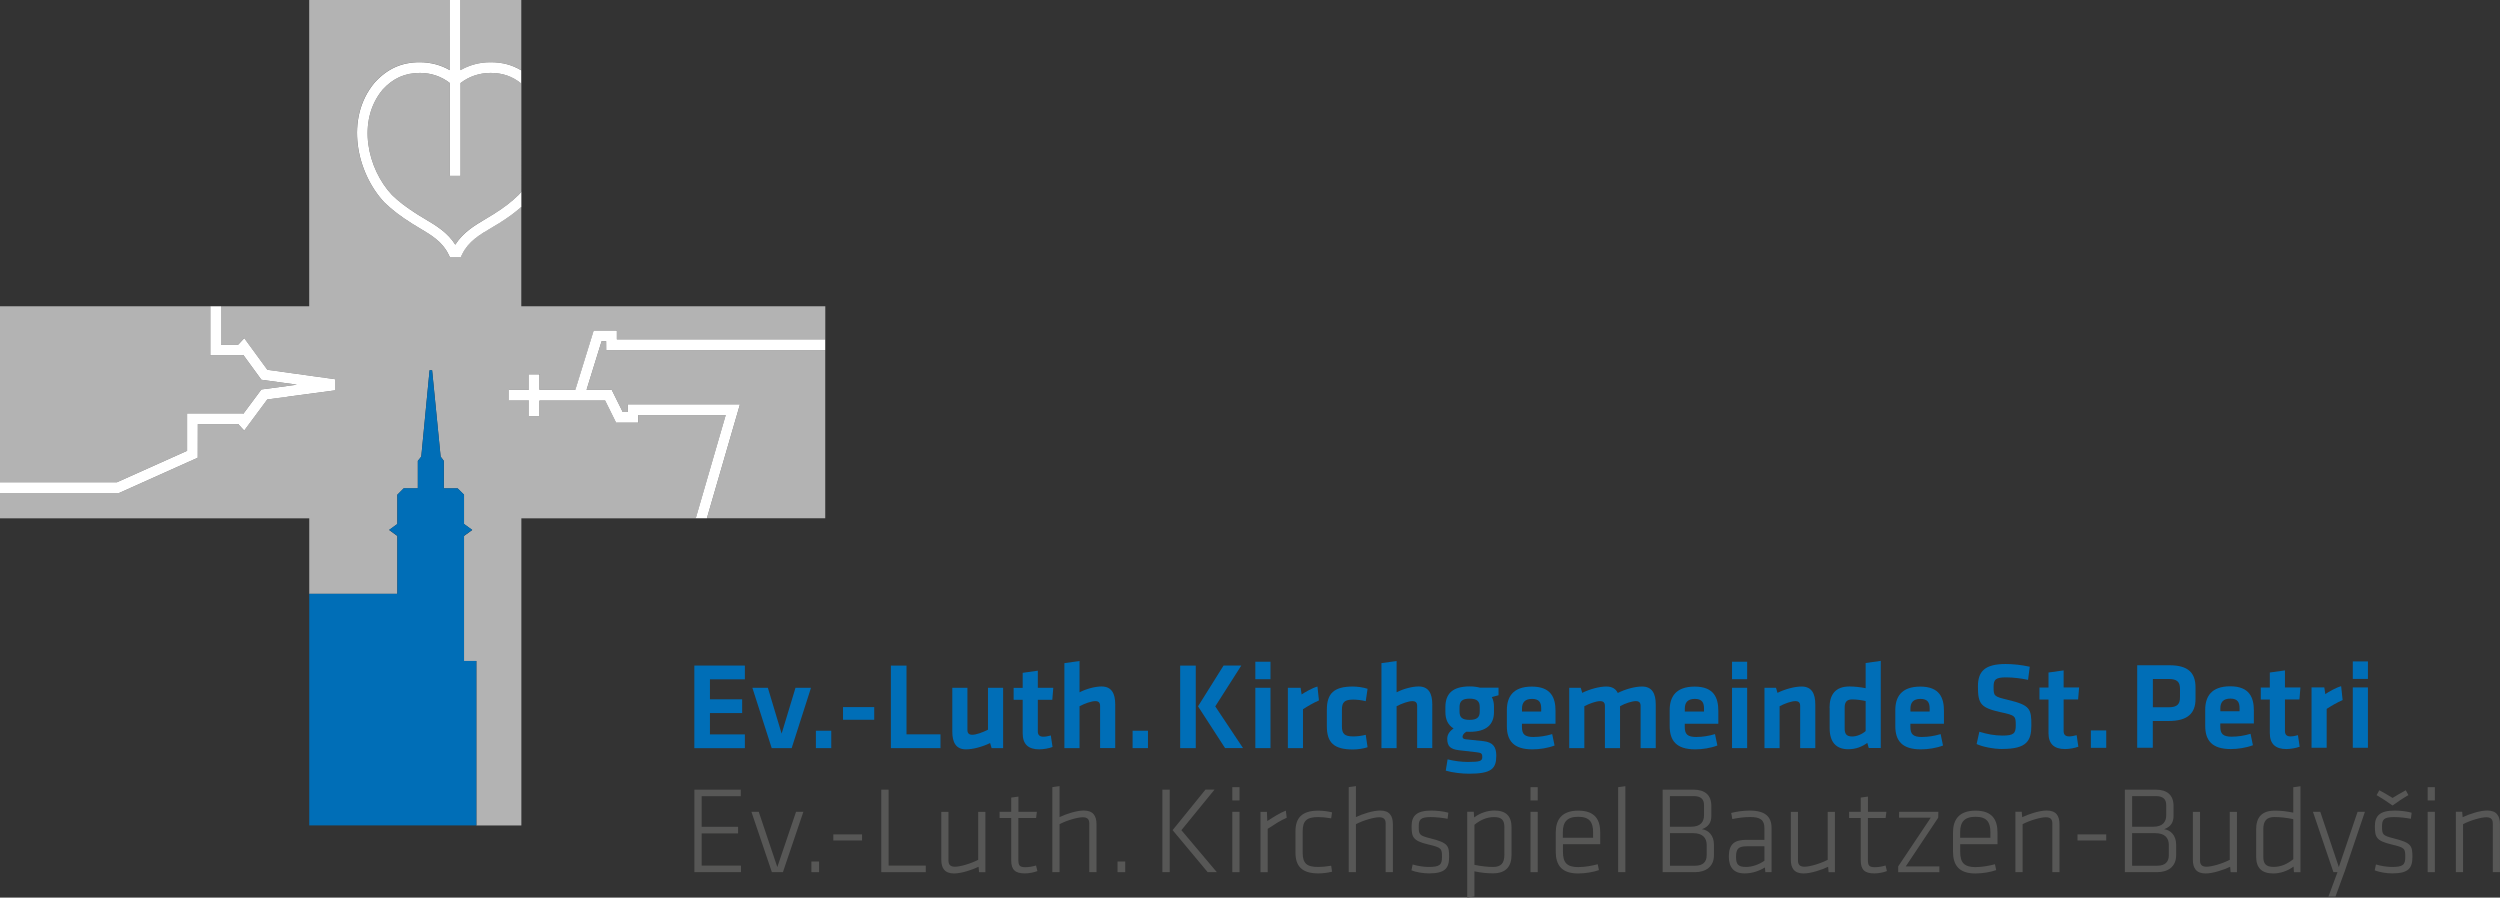 <?xml version="1.0" encoding="UTF-8"?><svg id="Ebene_1" xmlns="http://www.w3.org/2000/svg" viewBox="0 0 423.03 151.88"><rect x="0" y="0" width="423.03" height="151.88" fill="#333333" stroke="none"/><path d="M83,10.53h.06c1.95,0,3.63.45,5.15,1.37V0h-10.28s0,11.87,0,11.87c1.52-.88,3.24-1.34,5.07-1.34Z" fill="#b3b3b3"/><path d="M83,12.34c-1.89,0-3.63.59-5.07,1.71v15.71h-1.81v-15.71c-1.44-1.11-3.18-1.71-5.06-1.71-2.55,0-4.54.9-6.31,2.82l-.02.03c-4.37,5.25-2.58,13.33,1.59,17.79,1.13,1.1,2.42,2.09,4.27,3.27.44.28.89.55,1.35.82,1.87,1.11,3.8,2.25,5.1,4.33,1.32-2.12,3.29-3.28,5.21-4.4.42-.25.83-.49,1.24-.75,1.82-1.14,3.06-2.09,4.29-3.3.15-.16.3-.33.44-.5V14.13c-1.49-1.21-3.16-1.79-5.16-1.79h-.04Z" fill="#b3b3b3"/><polygon points="31.66 76.28 31.66 69.95 41.09 69.95 41.16 70.03 44.23 65.9 50.24 65.09 44.23 64.26 41.16 60.05 41.09 60.13 35.59 60.13 35.59 51.82 0 51.82 0 81.61 19.77 81.61 31.66 76.28" fill="#b3b3b3"/><polygon points="102.57 57.73 101.8 57.73 99.25 65.96 100.85 65.96 103.51 65.96 105.37 69.71 106.24 69.71 106.23 68.42 125.21 68.42 119.61 87.7 139.64 87.7 139.64 59.23 102.58 59.23 102.57 57.73" fill="#b3b3b3"/><path d="M88.21,51.82v-16.82c-1.09.97-2.24,1.81-3.77,2.77-.42.26-.85.52-1.28.77-2,1.18-3.89,2.29-4.95,4.45l-.25.51h-1.85l-.25-.51c-1.04-2.12-2.89-3.22-4.85-4.38-.47-.28-.94-.56-1.4-.85-1.96-1.25-3.33-2.31-4.59-3.53-4.72-5.05-6.69-14.2-1.67-20.23l.05-.06c2.15-2.34,4.56-3.42,7.61-3.42,1.86,0,3.59.46,5.11,1.34V0h-23.8s0,51.82,0,51.82h-14.93v6.5h2.9s1.03-1.1,1.03-1.1l3.91,5.35,11.48,1.6v1.88l-11.49,1.54-3.91,5.27-1.02-1.1h-6.83s0,5.69,0,5.69l-13.31,5.97H0v4.29h52.33v12.78h14.9v-9.8l-1.39-1.01h0s1.39-1.01,1.39-1.01v-4.95l1.08-1.08h2.39v-4.64l.58-.73,1.41-14.61h.43l1.44,14.61.55.73v4.64h2.33l1.08,1.08v4.95l1.39,1.01-1.39,1.01v21.16s2.09,0,2.09,0v27.83h-28.27s35.88,0,35.88,0v-51.97h29.52l5.07-17.48h-14.79v1.29s-3.76,0-3.76,0l-1.86-3.75h-5.59s-5.5,0-5.5,0v2.63h-1.81v-2.63h-3.37v-1.81h3.37v-2.63h1.81v2.63h6.06l3.11-10.05h3.91v1.5s35.26,0,35.26,0v-5.59h-51.43Z" fill="#b3b3b3"/><polygon points="119.61 87.7 119.61 87.7 117.73 87.7 119.61 87.7" fill="#fff"/><polygon points="104.38 55.92 100.46 55.92 97.35 65.96 91.29 65.96 91.29 63.34 89.49 63.34 89.49 65.96 86.12 65.96 86.12 67.77 89.49 67.77 89.49 70.4 91.29 70.4 91.29 67.77 96.8 67.77 102.39 67.77 104.25 71.52 108.01 71.52 108.01 70.23 122.8 70.23 117.73 87.7 119.61 87.7 125.21 68.42 106.23 68.42 106.24 69.71 105.37 69.71 103.51 65.96 100.85 65.96 99.25 65.96 101.8 57.73 102.57 57.73 102.58 59.23 139.64 59.23 139.64 57.42 104.38 57.42 104.38 55.92" fill="#fff"/><polygon points="88.21 14.13 88.21 11.9 88.21 11.9 88.21 14.13 88.21 14.13" fill="#fff"/><polygon points="88.21 35 88.21 32.45 88.21 32.45 88.21 35 88.21 35" fill="#fff"/><rect x="76.13" width="1.81" height="0" fill="#fff"/><path d="M71.02,10.53c-3.05,0-5.46,1.08-7.61,3.42l-.05.06c-5.02,6.03-3.05,15.18,1.67,20.23,1.26,1.22,2.63,2.28,4.59,3.53.46.29.93.57,1.4.85,1.96,1.16,3.81,2.26,4.85,4.38l.25.51h1.85l.25-.51c1.06-2.16,2.95-3.28,4.95-4.45.43-.25.86-.51,1.28-.77,1.53-.96,2.68-1.8,3.77-2.77v-2.56c-.14.17-.29.34-.44.5-1.23,1.2-2.47,2.16-4.29,3.3-.41.26-.82.5-1.24.75-1.91,1.13-3.88,2.29-5.21,4.4-1.3-2.07-3.23-3.22-5.1-4.33-.45-.27-.91-.54-1.35-.82-1.85-1.18-3.14-2.17-4.27-3.27-4.17-4.46-5.96-12.53-1.59-17.79l.02-.03c1.77-1.92,3.76-2.82,6.31-2.82,1.89,0,3.62.59,5.06,1.71v15.71h1.81v-15.71c1.44-1.11,3.18-1.71,5.07-1.71h.04c2,0,3.67.58,5.16,1.79v-2.23c-1.52-.92-3.2-1.37-5.15-1.37h-.06c-1.83,0-3.55.46-5.07,1.34V0h-1.81v11.87c-1.52-.88-3.25-1.34-5.11-1.34Z" fill="#fff"/><polygon points="80.6 111.84 78.52 111.84 78.52 90.67 79.9 89.66 78.52 88.65 78.52 83.7 77.44 82.63 75.1 82.63 75.1 77.98 74.56 77.25 73.12 62.64 72.69 62.64 71.29 77.25 70.7 77.98 70.7 82.62 68.31 82.62 67.24 83.7 67.24 88.65 65.85 89.66 65.85 89.66 67.24 90.68 67.24 100.48 52.33 100.48 52.33 139.67 80.6 139.67 80.6 111.84" fill="#006eb7"/><polygon points="33.46 77.45 33.47 71.76 40.3 71.76 41.32 72.86 45.23 67.59 56.72 66.05 56.72 64.17 45.24 62.57 41.33 57.22 40.3 58.32 37.4 58.32 37.4 51.82 35.59 51.82 35.59 60.13 41.09 60.13 41.16 60.05 44.23 64.26 50.24 65.09 44.23 65.9 41.16 70.03 41.09 69.95 31.66 69.95 31.66 76.28 19.77 81.61 0 81.61 0 83.42 20.15 83.42 33.46 77.45" fill="#fff"/><path d="M117.49,112.62h8.55v2.33h-5.91v3.38h5.45v2.33h-5.45v3.61h5.91v2.33h-8.55v-13.96Z" fill="#006eb7"/><path d="M133.95,126.59h-3.37l-3.27-10.21h2.62l2.33,7.76,2.35-7.76h2.62l-3.27,10.21Z" fill="#006eb7"/><path d="M138.06,123.65h2.6v2.94h-2.6v-2.94Z" fill="#006eb7"/><path d="M142.65,119.65h5.28v2.14h-5.28v-2.14Z" fill="#006eb7"/><path d="M153.4,124.26h5.74v2.33h-8.39v-13.96h2.64v11.64Z" fill="#006eb7"/><path d="M163.7,116.38v7.13c0,.54.23.82.82.82.63,0,1.74-.38,2.66-.86v-7.09h2.56v10.21h-1.95l-.25-.86c-1.28.63-2.89,1.07-4.09,1.07-1.7,0-2.31-1.19-2.31-3.02v-7.4h2.56Z" fill="#006eb7"/><path d="M178.1,126.4c-.55.23-1.59.4-2.24.4-1.87,0-2.81-.88-2.81-2.7v-5.68h-1.53v-2.03h1.53v-2.54l2.56-.36v2.89h2.62l-.17,2.03h-2.45v5.35c0,.54.25.9.92.9.38,0,.84-.08,1.28-.21l.29,1.95Z" fill="#006eb7"/><path d="M186.15,126.59v-7.13c0-.55-.23-.82-.82-.82-.63,0-1.74.38-2.66.86v7.09h-2.56v-14.38l2.56-.36v5.3c1.13-.59,2.64-.99,3.73-.99,1.7,0,2.31,1.2,2.31,3.02v7.4h-2.56Z" fill="#006eb7"/><path d="M191.65,123.65h2.6v2.94h-2.6v-2.94Z" fill="#006eb7"/><path d="M202.34,126.59h-2.64v-13.96h2.64v13.96ZM205.63,119.52l4.7,7.06h-3.04l-4.57-7.06,4.32-6.9h3l-4.4,6.9Z" fill="#006eb7"/><path d="M212.42,114.93v-2.96h2.56v2.96h-2.56ZM212.42,126.59v-10.21h2.56v10.21h-2.56Z" fill="#006eb7"/><path d="M223.18,118.52c-.99.44-1.78.9-2.7,1.49v6.58h-2.56v-10.21h2.16l.17,1.13c.57-.38,1.78-1.09,2.68-1.34l.25,2.35Z" fill="#006eb7"/><path d="M224.52,122.88v-2.79c0-2.75,1.2-3.92,4.4-3.92.71,0,1.74.13,2.49.38l-.31,2.1c-.69-.19-1.61-.27-2.12-.27-1.47,0-1.91.44-1.91,1.7v2.83c0,1.26.44,1.7,1.91,1.7.65,0,1.38-.08,2.12-.27l.31,2.1c-.67.23-1.66.38-2.49.38-3.21,0-4.4-1.17-4.4-3.92Z" fill="#006eb7"/><path d="M239.8,126.59v-7.13c0-.55-.23-.82-.82-.82-.63,0-1.74.38-2.66.86v7.09h-2.56v-14.38l2.56-.36v5.3c1.13-.59,2.64-.99,3.73-.99,1.7,0,2.31,1.2,2.31,3.02v7.4h-2.56Z" fill="#006eb7"/><path d="M248.09,123.84c-.34.21-.61.5-.61.82,0,.27.17.4.57.44,1.13.13,1.76.19,2.96.31,1.66.19,2.18,1.01,2.18,2.47,0,2.18-.8,3.04-4.61,3.04-1.17,0-2.79-.17-3.94-.52l.31-1.91c1.09.27,2.24.44,3.44.44,2.03,0,2.43-.15,2.43-.82,0-.63-.19-.73-.96-.82-1.17-.13-1.66-.19-2.96-.34-1.45-.17-2.01-.65-2.01-1.95,0-.84.57-1.38,1.07-1.74-.94-.57-1.38-1.51-1.38-2.75v-.96c.04-2.12,1.15-3.4,4.11-3.4.69,0,1.24.08,1.74.21h3.14v1.28c-.36.1-.78.21-1.13.31.23.44.36,1.01.36,1.59v.96c0,2.08-1.26,3.33-4.11,3.33-.21,0-.4,0-.59-.02ZM248.67,118.22c-1.26,0-1.7.46-1.7,1.43v.78c0,1.01.5,1.38,1.7,1.38s1.72-.4,1.72-1.38v-.78c0-.96-.44-1.43-1.72-1.43Z" fill="#006eb7"/><path d="M259.53,124.7c.99,0,2.01-.15,3.12-.48l.4,1.93c-1.15.44-2.54.65-3.75.65-3.21,0-4.32-1.49-4.32-3.94v-2.7c0-2.16.96-3.98,4.23-3.98s4,1.91,4,4.11v2.18h-5.68v.52c0,1.24.44,1.72,1.99,1.72ZM257.54,120.4h3.25v-.5c0-.96-.29-1.64-1.55-1.64s-1.7.67-1.7,1.64v.5Z" fill="#006eb7"/><path d="M271.57,126.59v-7.13c0-.55-.23-.82-.82-.82-.63,0-1.74.38-2.66.86v7.09h-2.56v-10.21h1.95l.25.86c1.28-.63,2.89-1.07,4.09-1.07.99,0,1.59.4,1.93,1.09,1.24-.63,2.87-1.09,4.11-1.09,1.7,0,2.31,1.2,2.31,3.02v7.4h-2.56v-7.13c0-.55-.23-.82-.82-.82-.63,0-1.87.4-2.66.86v7.09h-2.56Z" fill="#006eb7"/><path d="M287.08,124.7c.99,0,2.01-.15,3.12-.48l.4,1.93c-1.15.44-2.54.65-3.75.65-3.21,0-4.32-1.49-4.32-3.94v-2.7c0-2.16.96-3.98,4.23-3.98s4,1.91,4,4.11v2.18h-5.68v.52c0,1.24.44,1.72,1.99,1.72ZM285.09,120.4h3.25v-.5c0-.96-.29-1.64-1.55-1.64s-1.7.67-1.7,1.64v.5Z" fill="#006eb7"/><path d="M293.08,114.93v-2.96h2.56v2.96h-2.56ZM293.08,126.59v-10.21h2.56v10.21h-2.56Z" fill="#006eb7"/><path d="M304.61,126.59v-7.13c0-.55-.23-.82-.82-.82-.63,0-1.74.38-2.66.86v7.09h-2.56v-10.21h1.95l.25.86c1.28-.63,2.89-1.07,4.09-1.07,1.7,0,2.31,1.2,2.31,3.02v7.4h-2.56Z" fill="#006eb7"/><path d="M309.58,119.77c0-2.26,1.01-3.61,3.38-3.61.9,0,1.93.13,2.73.29v-4.26l2.56-.36v14.74h-2.03l-.25-.86c-.9.65-1.95,1.07-3.23,1.07-2.05,0-3.14-1.22-3.14-3.54v-3.48ZM315.68,118.62c-.67-.15-1.53-.27-2.26-.27-.92,0-1.28.44-1.28,1.36v3.61c0,.84.31,1.3,1.26,1.3.84,0,1.74-.42,2.29-.92v-5.07Z" fill="#006eb7"/><path d="M325.26,124.7c.99,0,2.01-.15,3.12-.48l.4,1.93c-1.15.44-2.54.65-3.75.65-3.21,0-4.32-1.49-4.32-3.94v-2.7c0-2.16.96-3.98,4.23-3.98s4,1.91,4,4.11v2.18h-5.68v.52c0,1.24.44,1.72,1.99,1.72ZM323.27,120.4h3.25v-.5c0-.96-.29-1.64-1.55-1.64s-1.7.67-1.7,1.64v.5Z" fill="#006eb7"/><path d="M338.83,126.74c-1.59,0-3.44-.4-4.36-.84l.46-2.08c1.3.4,2.56.65,3.94.65,1.91,0,2.22-.4,2.22-1.74,0-1.55-.04-1.68-2.56-2.22-3.38-.75-3.84-1.4-3.84-4.36,0-2.54,1.15-3.79,4.7-3.79,1.22,0,2.68.15,4.07.46l-.29,2.22c-1.15-.25-2.52-.42-3.73-.42-1.78,0-2.1.38-2.1,1.59,0,1.59.04,1.64,2.45,2.22,3.75.9,3.94,1.51,3.94,4.3,0,2.64-.78,4-4.91,4Z" fill="#006eb7"/><path d="M351.68,126.35c-.55.23-1.59.4-2.24.4-1.87,0-2.81-.88-2.81-2.7v-5.68h-1.53v-2.03h1.53v-2.54l2.56-.36v2.89h2.62l-.17,2.03h-2.45v5.35c0,.54.25.9.92.9.38,0,.84-.08,1.28-.21l.29,1.95Z" fill="#006eb7"/><path d="M353.8,123.6h2.6v2.94h-2.6v-2.94Z" fill="#006eb7"/><path d="M361.64,112.57h5.45c3.23,0,4.42,1.32,4.42,3.77v1.91c0,2.43-1.3,3.75-4.55,3.75h-2.68v4.53h-2.64v-13.96ZM366.95,114.9h-2.66v4.78h2.66c1.49,0,1.93-.55,1.93-1.7v-1.43c0-1.15-.48-1.66-1.93-1.66Z" fill="#006eb7"/><path d="M377.7,124.65c.99,0,2.01-.15,3.12-.48l.4,1.93c-1.15.44-2.54.65-3.75.65-3.21,0-4.32-1.49-4.32-3.94v-2.7c0-2.16.96-3.98,4.23-3.98s4,1.91,4,4.11v2.18h-5.68v.52c0,1.24.44,1.72,1.99,1.72ZM375.71,120.35h3.25v-.5c0-.96-.29-1.64-1.55-1.64s-1.7.67-1.7,1.64v.5Z" fill="#006eb7"/><path d="M389.13,126.35c-.55.23-1.59.4-2.24.4-1.87,0-2.81-.88-2.81-2.7v-5.68h-1.53v-2.03h1.53v-2.54l2.56-.36v2.89h2.62l-.17,2.03h-2.45v5.35c0,.54.25.9.92.9.38,0,.84-.08,1.28-.21l.29,1.95Z" fill="#006eb7"/><path d="M396.4,118.46c-.99.44-1.78.9-2.7,1.49v6.58h-2.56v-10.21h2.16l.17,1.13c.57-.38,1.78-1.09,2.68-1.34l.25,2.35Z" fill="#006eb7"/><path d="M398.12,114.88v-2.96h2.56v2.96h-2.56ZM398.12,126.53v-10.21h2.56v10.21h-2.56Z" fill="#006eb7"/><path d="M117.49,133.62h7.86v1.11h-6.62v5.18h6.16v1.11h-6.16v5.45h6.65v1.11h-7.88v-13.96Z" fill="#575756"/><path d="M132.48,147.58h-1.87l-3.46-10.21h1.24l3.14,9.35,3.17-9.35h1.24l-3.46,10.21Z" fill="#575756"/><path d="M137.3,145.78h1.3v1.8h-1.3v-1.8Z" fill="#575756"/><path d="M141.01,141.19h4.86v1.03h-4.86v-1.03Z" fill="#575756"/><path d="M150.36,146.47h6.29v1.11h-7.53v-13.96h1.24v12.85Z" fill="#575756"/><path d="M160.49,137.37v8.26c0,.75.4,1.03,1.11,1.03.84,0,2.64-.5,3.92-1.17v-8.11h1.22v10.21h-1.07l-.08-.92c-1.09.52-2.91,1.13-4.15,1.13-1.59,0-2.16-.9-2.16-2.31v-8.11h1.22Z" fill="#575756"/><path d="M175.56,147.39c-.59.23-1.4.4-2.14.4-1.61,0-2.31-.59-2.31-2.2v-7.17h-1.97v-1.05h1.97v-2.41l1.22-.17v2.58h3.12l-.13,1.05h-3v7.04c0,.9.13,1.28,1.17,1.28.57,0,1.22-.1,1.82-.29l.23.94Z" fill="#575756"/><path d="M184.32,147.58v-8.26c0-.75-.4-1.03-1.11-1.03-.84,0-2.64.5-3.92,1.17v8.11h-1.22v-14.38l1.22-.17v5.24c1.09-.52,2.87-1.11,4.09-1.11,1.59,0,2.16.9,2.16,2.31v8.11h-1.22Z" fill="#575756"/><path d="M189.1,145.78h1.3v1.8h-1.3v-1.8Z" fill="#575756"/><path d="M197.93,147.58h-1.24v-13.96h1.24v13.96ZM199.9,140.47l6,7.11h-1.55l-5.93-7.11,5.56-6.86h1.53l-5.6,6.86Z" fill="#575756"/><path d="M208.52,135.44v-2.24h1.22v2.24h-1.22ZM208.52,147.58v-10.21h1.22v10.21h-1.22Z" fill="#575756"/><path d="M217.74,138.36c-1.07.46-2.24,1.24-3.23,1.89v7.34h-1.22v-10.21h1.09l.06,1.55c1.09-.71,2.18-1.4,3.14-1.76l.15,1.2Z" fill="#575756"/><path d="M220.43,144.31c0,1.82.73,2.39,2.64,2.39.61,0,1.32-.06,2.18-.21l.15,1.01c-.71.19-1.64.29-2.33.29-2.87,0-3.86-1.32-3.86-3.52v-3.58c0-2.2.99-3.52,3.86-3.52.69,0,1.61.1,2.33.29l-.15,1.01c-.86-.15-1.57-.21-2.18-.21-1.91,0-2.64.57-2.64,2.39v3.67Z" fill="#575756"/><path d="M234.47,147.58v-8.26c0-.75-.4-1.03-1.11-1.03-.84,0-2.64.5-3.92,1.17v8.11h-1.22v-14.38l1.22-.17v5.24c1.09-.52,2.87-1.11,4.09-1.11,1.59,0,2.16.9,2.16,2.31v8.11h-1.22Z" fill="#575756"/><path d="M241.83,147.79c-1.03,0-2.24-.21-3-.52l.21-.99c.88.27,1.95.42,2.7.42,1.89,0,2.26-.36,2.26-1.66,0-1.47-.04-1.61-2.37-2.16-2.56-.61-2.77-1.24-2.77-3.1,0-1.7.82-2.62,3.33-2.62.94,0,2.1.13,2.89.36l-.13,1.03c-.82-.17-2.01-.29-2.85-.29-1.78,0-2.03.46-2.03,1.57,0,1.4.08,1.55,1.97,2.03,3,.75,3.17,1.24,3.17,3.14s-.67,2.79-3.4,2.79Z" fill="#575756"/><path d="M255.77,144.64c0,1.87-.84,3.14-3.14,3.14-1.07,0-1.97-.1-3.14-.34v4.26l-1.22.17v-14.51h1.11l.06.96c1.03-.78,2.31-1.17,3.44-1.17,1.99,0,2.89.99,2.89,2.83v4.65ZM249.48,146.34c1.11.23,2.2.36,3.19.36,1.34,0,1.89-.67,1.89-2.05v-4.65c0-1.17-.38-1.74-1.76-1.74-1.26,0-2.35.52-3.31,1.3v6.79Z" fill="#575756"/><path d="M258.98,135.44v-2.24h1.22v2.24h-1.22ZM258.98,147.58v-10.21h1.22v10.21h-1.22Z" fill="#575756"/><path d="M267.12,146.72c1.05,0,2.22-.21,3.23-.48l.21.99c-.94.34-2.29.57-3.52.57-2.87,0-3.79-1.49-3.79-3.71v-3.21c0-2.1.94-3.71,3.82-3.71s3.71,1.61,3.71,3.71v1.97h-6.31v1.28c0,1.82.63,2.6,2.66,2.6ZM264.45,141.75h5.12v-.92c0-1.72-.61-2.62-2.52-2.62s-2.6.9-2.6,2.62v.92Z" fill="#575756"/><path d="M273.81,147.58v-14.38l1.22-.17v14.55h-1.22Z" fill="#575756"/><path d="M281.34,147.58v-13.96h5.24c1.89,0,3,.9,3,2.75v1.68c0,1.11-.46,1.84-1.59,2.26,1.09.15,2.03,1.05,2.03,2.6v1.82c0,1.93-1.4,2.85-3.21,2.85h-5.47ZM288.34,136.2c0-.96-.54-1.49-1.74-1.49h-4.03v5.18h3.61c1.53,0,2.16-.8,2.16-1.91v-1.78ZM288.79,142.95c0-1.17-.69-1.97-2.31-1.97h-3.9v5.51h4.26c1.32,0,1.95-.65,1.95-1.76v-1.78Z" fill="#575756"/><path d="M299.77,147.58h-1.05l-.08-.8c-.99.61-2.12,1.01-3.46,1.01-1.8,0-2.64-1.03-2.64-2.85,0-2.16.99-2.83,3-2.83h3.02v-1.99c0-1.4-.73-1.87-2.41-1.87-1.01,0-2.08.15-3.02.34l-.19-1.03c.82-.23,2.1-.4,3.14-.4,2.64,0,3.69,1.05,3.69,2.96v7.46ZM298.56,143.2h-2.98c-1.4,0-1.82.42-1.82,1.76,0,1.2.25,1.74,1.68,1.74,1.01,0,2.2-.4,3.12-1.05v-2.45Z" fill="#575756"/><path d="M304.24,137.37v8.26c0,.75.4,1.03,1.11,1.03.84,0,2.64-.5,3.92-1.17v-8.11h1.22v10.21h-1.07l-.08-.92c-1.09.52-2.91,1.13-4.15,1.13-1.59,0-2.16-.9-2.16-2.31v-8.11h1.22Z" fill="#575756"/><path d="M319.31,147.39c-.59.23-1.4.4-2.14.4-1.61,0-2.31-.59-2.31-2.2v-7.17h-1.97v-1.05h1.97v-2.41l1.22-.17v2.58h3.12l-.13,1.05h-3v7.04c0,.9.13,1.28,1.17,1.28.57,0,1.22-.1,1.82-.29l.23.94Z" fill="#575756"/><path d="M321.37,137.37h6.62l-.02.99-5.49,8.24h5.68v.99h-6.96v-.99l5.51-8.24h-5.37l.02-.99Z" fill="#575756"/><path d="M334.34,146.72c1.05,0,2.22-.21,3.23-.48l.21.99c-.94.34-2.28.57-3.52.57-2.87,0-3.79-1.49-3.79-3.71v-3.21c0-2.1.94-3.71,3.82-3.71s3.71,1.61,3.71,3.71v1.97h-6.31v1.28c0,1.82.63,2.6,2.66,2.6ZM331.68,141.75h5.12v-.92c0-1.72-.61-2.62-2.52-2.62s-2.6.9-2.6,2.62v.92Z" fill="#575756"/><path d="M347.28,147.58v-8.26c0-.75-.4-1.03-1.11-1.03-.84,0-2.64.5-3.92,1.17v8.11h-1.22v-10.21h1.07l.08.92c1.09-.52,2.91-1.13,4.15-1.13,1.59,0,2.16.9,2.16,2.31v8.11h-1.22Z" fill="#575756"/><path d="M351.54,141.19h4.86v1.03h-4.86v-1.03Z" fill="#575756"/><path d="M359.55,147.58v-13.96h5.24c1.89,0,3,.9,3,2.75v1.68c0,1.11-.46,1.84-1.59,2.26,1.09.15,2.03,1.05,2.03,2.6v1.82c0,1.93-1.4,2.85-3.21,2.85h-5.47ZM366.55,136.2c0-.96-.54-1.49-1.74-1.49h-4.03v5.18h3.61c1.53,0,2.16-.8,2.16-1.91v-1.78ZM366.99,142.95c0-1.17-.69-1.97-2.31-1.97h-3.9v5.51h4.26c1.32,0,1.95-.65,1.95-1.76v-1.78Z" fill="#575756"/><path d="M372.27,137.37v8.26c0,.75.4,1.03,1.11,1.03.84,0,2.64-.5,3.92-1.17v-8.11h1.22v10.21h-1.07l-.08-.92c-1.09.52-2.91,1.13-4.15,1.13-1.59,0-2.16-.9-2.16-2.31v-8.11h1.22Z" fill="#575756"/><path d="M381.77,140.31c0-1.87.84-3.14,3.14-3.14,1.07,0,1.97.1,3.14.34v-4.3l1.22-.17v14.55h-1.11l-.06-.96c-1.03.78-2.31,1.17-3.44,1.17-1.99,0-2.89-.99-2.89-2.83v-4.65ZM388.06,138.61c-1.11-.23-2.2-.36-3.19-.36-1.34,0-1.89.67-1.89,2.05v4.65c0,1.17.38,1.74,1.76,1.74,1.26,0,2.35-.52,3.31-1.3v-6.79Z" fill="#575756"/><path d="M396.7,147.58l-1.51,4.13h-1.19l1.53-4.13h-.69l-3.46-10.21h1.24l3.14,9.35,3.17-9.35h1.24l-3.46,10.21Z" fill="#575756"/><path d="M404.83,147.79c-1.03,0-2.24-.21-3-.52l.21-.99c.88.27,1.95.42,2.7.42,1.89,0,2.26-.36,2.26-1.66,0-1.47-.04-1.61-2.37-2.16-2.56-.61-2.77-1.24-2.77-3.1,0-1.7.82-2.62,3.33-2.62.94,0,2.1.13,2.89.36l-.13,1.03c-.82-.17-2.01-.29-2.85-.29-1.78,0-2.03.46-2.03,1.57,0,1.4.08,1.55,1.97,2.03,3,.75,3.17,1.24,3.17,3.14s-.67,2.79-3.4,2.79Z" fill="#575756"/><path d="M402.61,133.72c.88.46,1.55.88,2.24,1.3.71-.42,1.32-.82,2.24-1.3l.44.82c-1.03.59-1.8,1.13-2.68,1.76-.96-.67-1.82-1.24-2.7-1.76l.46-.82Z" fill="#575756"/><path d="M410.79,135.44v-2.24h1.22v2.24h-1.22ZM410.79,147.58v-10.21h1.22v10.21h-1.22Z" fill="#575756"/><path d="M421.81,147.58v-8.26c0-.75-.4-1.03-1.11-1.03-.84,0-2.64.5-3.92,1.17v8.11h-1.22v-10.21h1.07l.08.92c1.09-.52,2.91-1.13,4.15-1.13,1.59,0,2.16.9,2.16,2.31v8.11h-1.22Z" fill="#575756"/></svg>